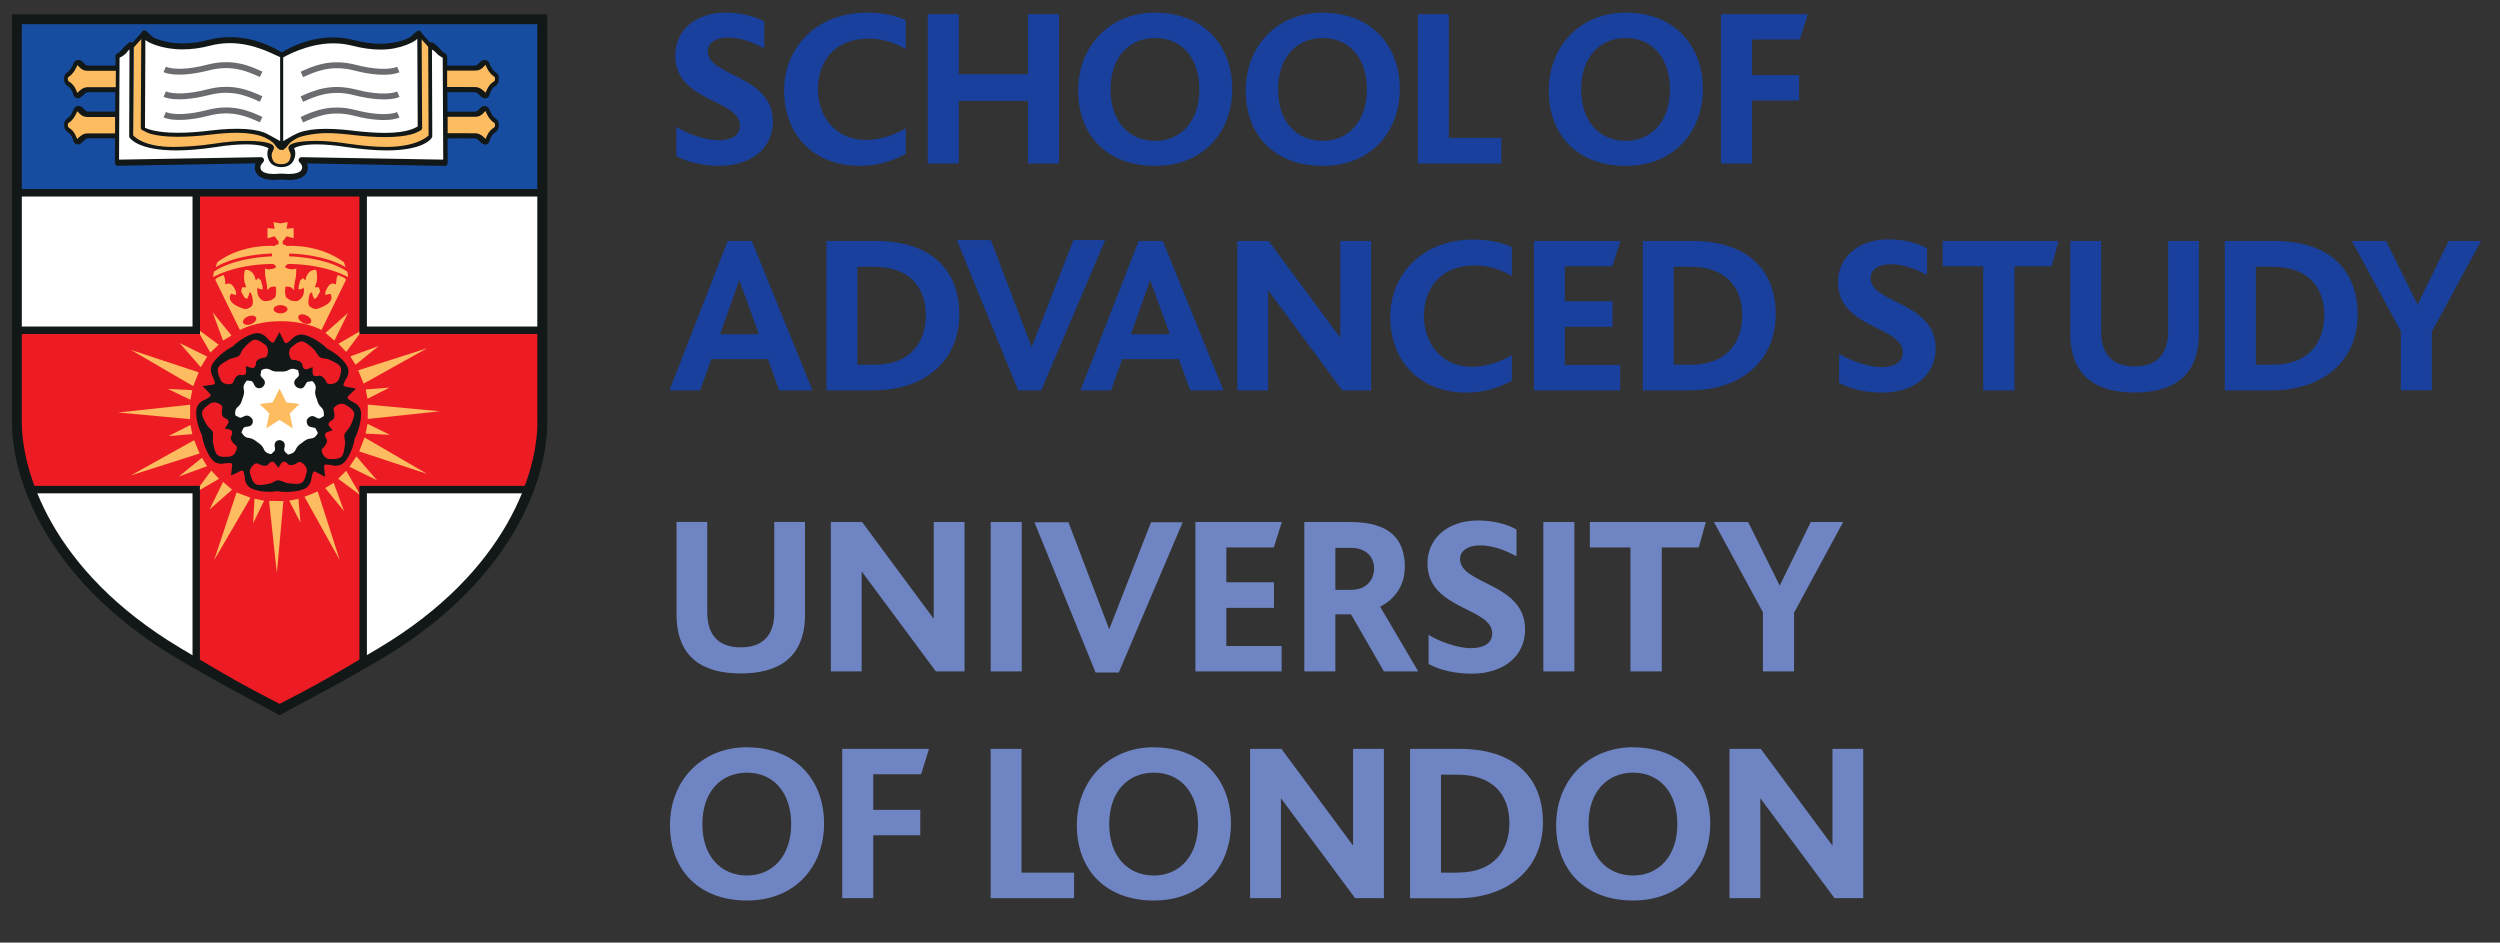 <?xml version="1.0" encoding="UTF-8"?><svg id="school-of-advanced-study-logo" xmlns="http://www.w3.org/2000/svg" viewBox="0 0 244 92"><rect x="0" y="0" width="244" height="92" fill="#333333" stroke="none"/><defs><style>.cls-1{fill:#6a6c6f;}.cls-1,.cls-2,.cls-3,.cls-4,.cls-5,.cls-6{stroke-width:0px;}.cls-2{fill:#ed1c24;}.cls-3{fill:#fdbc5f;}.cls-4{fill:#fff;}.cls-5{fill:#121718;}.cls-6{fill:#174da1;}</style></defs><rect class="cls-6" x="1.66" y="1.88" width="51.28" height="16.94"/><polygon class="cls-4" points="52.94 18.81 1.66 18.81 1.66 41.39 1.66 43.39 2.07 45.01 2.77 47.51 3.79 49.82 5 51.9 6.47 54.17 7.82 55.88 9.34 57.59 10.73 58.98 13.05 60.74 15.22 62.27 18 64.16 27.3 69.26 36.7 64.07 38.45 62.91 40.02 61.85 41.6 60.74 42.57 60.09 43.86 58.98 44.93 57.83 45.91 56.76 46.92 55.6 47.94 54.26 48.87 52.96 49.97 51.21 50.53 50.14 51.18 48.8 51.73 47.46 52.43 45.06 52.84 42 52.94 18.81"/><polygon class="cls-2" points="19.15 18.81 35.45 18.81 35.45 32.23 52.84 32.23 52.84 42.96 52.43 45.33 52.06 46.58 51.46 47.79 35.45 47.79 35.45 64.72 27.11 69.26 19.15 64.91 19.15 47.79 2.95 47.79 2.12 45.47 1.66 43.85 1.66 41.21 1.66 32.23 19.15 32.23 19.15 18.81"/><rect class="cls-5" x="1.66" y="18.45" width="51.18" height=".73"/><g><path class="cls-5" d="M22.56,46.4l.96-.45s.21-.06.24.06c.03.11.12.38.14.7.02.33.22.75.58.93.91.49,2.4.35,2.61.29.22.08,1.73.2,2.66-.24.37-.17.59-.58.63-.9.04-.33.14-.59.18-.7.04-.11.24-.05.24-.05l.93.5-.1-.99s0-.21.13-.21c.12,0,.4,0,.72.09.32.07.77.01,1.07-.26.74-.71,1.07-2.17,1.07-2.4.14-.18.73-1.58.6-2.6-.05-.4-.36-.74-.66-.87-.3-.14-.52-.32-.61-.39-.09-.07.03-.25.03-.25l.76-.73-1.05-.2s-.2-.08-.17-.19c.04-.11.12-.38.31-.65.18-.27.26-.73.08-1.09-.45-.92-1.76-1.69-1.98-1.76-.13-.19-1.3-1.18-2.33-1.37-.4-.07-.83.12-1.05.36-.23.25-.47.4-.57.46-.1.06-.23-.11-.23-.11l-.47-.96-.51.92s-.14.16-.23.09c-.09-.07-.32-.23-.53-.49-.21-.25-.62-.47-1.02-.42-1.01.14-2.14,1.13-2.28,1.31-.22.07-1.52.85-2.01,1.75-.19.36-.14.81.02,1.1.16.29.23.56.26.68.03.11-.17.18-.17.18l-1.03.14.72.77s.11.18.01.25c-.09.07-.32.24-.62.36-.3.12-.64.44-.71.84-.18,1.01.41,2.38.54,2.58-.01.23.34,1.7,1.04,2.45.28.3.73.38,1.06.31.32-.06.61-.04.71-.04.12,0,.13.22.13.22l-.11.97Z"/><path class="cls-4" d="M27.28,42.96s-.36-.01-.45.31c-.1.33.14.63-.09.79-.24.17-.15.32-.48.22-.33-.1-.45-.26-.54-.51-.11-.25-.32-.43-.61-.62-.27-.22-.51-.36-.77-.4-.27-.02-.45-.09-.65-.37-.19-.29-.14-.08,0-.47.13-.38.5-.18.78-.37.29-.2.19-.58.19-.58,0,0-.23-.41-.57-.4-.34.01-.54.33-.78.16-.23-.17-.35-.04-.36-.39-.01-.34.11-.5.32-.67.2-.17.31-.43.4-.77.13-.32.19-.59.13-.85-.06-.27-.05-.45.16-.72.21-.27.03-.16.44-.15.4.01.32.43.6.63.27.21.6,0,.6,0,0,0,.35-.27.23-.6-.11-.32-.48-.41-.39-.7.1-.27-.06-.34.25-.46.33-.11.51-.05.75.08.23.14.51.16.86.14.34.02.63,0,.85-.14.23-.13.42-.18.74-.06.32.12.16-.02.27.37s-.3.44-.42.76c-.11.33.19.58.19.58,0,0,.38.27.65.07.28-.21.25-.59.54-.59.29,0,.31-.17.52.11.21.27.2.46.14.73-.06.26,0,.53.14.85.08.34.19.59.39.77.2.18.3.34.3.68-.01.34.07.14-.27.38-.33.23-.51-.15-.85-.16-.34,0-.54.36-.54.36,0,0-.09.43.19.62.28.2.64.05.72.33.09.28.26.24.06.52-.19.28-.38.34-.65.37-.27.02-.51.17-.77.39-.29.19-.5.37-.61.62-.1.25-.23.39-.56.49-.33.09-.12.11-.44-.14-.32-.25-.02-.54-.11-.86-.1-.33-.49-.36-.49-.36"/><path class="cls-3" d="M27.38,21.8l-.69-.12.12.65-.7-.07v.99l.7-.19.23.33.14.13v.33s-.3.02-.37.16c-.07.14,0,0,0,0,0,0-3.11-.28-5.6,1.58l-.16.49s1.64-1.18,5.49-1.34l.02.28s-3.56.05-5.69,1.5l-.07.53s1.99-1.23,5.72-1.29l.18.02.19.14.06.18-.32.14-.44.06-.33-.09.02.65.12.69.07.37v.39l.33-.28.36-.07.17.05s0,.16.02.39c.03.23-.09.62-.09.62l-.39.28s-.56.16-.79.05c-.24-.11-.57-.44-.57-.97s.13-.21.13-.21l.23.07h.17l-.02-.33-.15-.53-.27-.24-.24.24s-.11-1.09-1.04-1.04c0,0-.3.93.14,1.69l-.42.02-.11.39.32.58.26.17.18-.4.03-.23s.09-.05.18.07c.09.11.35,1.07.02,1.3-.33.23-.53.3-.81.18-.27-.11-1.45-.46-1.26-1.23l.09-.21.3.07.19.07.02-.25s-.32-1.23-1.04-.79l-.07-.63-.12-.3-.62.27-.19.19,2.41,4.91s1.46-.86,3.98-.86,3.98.86,3.98.86l2.4-4.91-.18-.19-.63-.27-.11.3-.07.63c-.72-.44-1.04.79-1.04.79l.02.25.18-.07.3-.07.09.21c.18.76-1,1.11-1.27,1.23-.28.11-.49.05-.81-.18-.32-.23-.07-1.18.02-1.3.1-.12.19-.07.19-.07l.03.23.18.4.25-.17.32-.58-.12-.39-.42-.02c.44-.76.14-1.69.14-1.69-.92-.05-1.04,1.04-1.04,1.04l-.23-.24-.28.24-.14.53-.02.33h.16l.23-.07s.14-.32.14.21-.34.86-.58.97c-.23.12-.78-.05-.78-.05l-.39-.28s-.12-.39-.1-.62c.03-.23.03-.39.03-.39l.16-.05.37.07.33.28v-.39l.07-.37.12-.69.02-.65-.33.09-.44-.06-.33-.14.07-.18.19-.14.18-.02c3.73.07,5.72,1.29,5.72,1.29l-.07-.53c-2.13-1.46-5.69-1.5-5.69-1.5l.02-.28c3.84.16,5.49,1.34,5.49,1.34l-.16-.49c-2.5-1.85-5.6-1.58-5.6-1.58,0,0,.07.14,0,0-.07-.13-.37-.16-.37-.16v-.33l.14-.13.23-.33.69.19v-.99l-.69.07.12-.65-.7.12Z"/></g><polygon class="cls-3" points="34.78 44.54 36.8 46.88 34.11 45.56 34.78 44.54"/><polygon class="cls-3" points="34.96 36.14 41.68 33.99 35.49 37.44 34.96 36.14"/><polygon class="cls-3" points="35.9 39.49 42.92 40.14 35.89 40.89 35.9 39.49"/><polygon class="cls-3" points="35.58 42.7 41.68 46.25 35.06 44.06 35.58 42.7"/><polygon class="cls-3" points="35.69 38.01 38 37.83 35.87 38.92 35.69 38.01"/><polygon class="cls-3" points="35.87 41.37 38.06 42.44 35.68 42.32 35.87 41.37"/><polygon class="cls-3" points="19.48 44.26 12.77 46.4 18.95 42.96 19.48 44.26"/><polygon class="cls-3" points="18.55 40.91 11.52 40.26 18.56 39.5 18.55 40.91"/><polygon class="cls-3" points="18.86 37.69 12.77 34.15 19.39 36.34 18.86 37.69"/><polygon class="cls-3" points="18.77 42.37 16.45 42.56 18.58 41.48 18.77 42.37"/><polygon class="cls-3" points="18.58 39.02 16.39 37.96 18.77 38.08 18.58 39.02"/><polygon class="cls-3" points="31.01 47.96 33.16 54.67 29.72 48.49 31.01 47.96"/><polygon class="cls-3" points="27.66 48.9 27.02 55.92 26.26 48.89 27.66 48.9"/><polygon class="cls-3" points="24.45 48.58 20.9 54.67 23.09 48.06 24.45 48.58"/><polygon class="cls-3" points="29.13 48.68 29.32 50.99 28.23 48.87 29.13 48.68"/><polygon class="cls-3" points="25.78 48.87 24.71 51.06 24.84 48.67 25.78 48.87"/><polygon class="cls-3" points="21.38 46.73 19 48.11 20.62 45.93 21.38 46.73"/><polygon class="cls-3" points="20.21 45.5 17.45 46.51 19.71 44.68 20.21 45.5"/><polygon class="cls-3" points="22.65 47.79 20.45 49.73 21.77 47.04 22.65 47.79"/><polygon class="cls-3" points="33.79 45.95 35.18 48.34 33 46.72 33.79 45.95"/><polygon class="cls-3" points="32.57 47.12 33.58 49.89 31.74 47.63 32.57 47.12"/><polygon class="cls-3" points="33.03 33.55 35.41 32.17 33.79 34.35 33.03 33.55"/><polygon class="cls-3" points="34.19 34.78 36.96 33.77 34.7 35.6 34.19 34.78"/><polygon class="cls-3" points="31.76 32.49 33.96 30.55 32.64 33.24 31.76 32.49"/><polygon class="cls-3" points="20.53 34.41 19.16 32.03 21.34 33.64 20.53 34.41"/><polygon class="cls-3" points="21.77 33.24 20.75 30.48 22.59 32.74 21.77 33.24"/><polygon class="cls-3" points="19.6 35.84 17.53 33.48 20.22 34.8 19.6 35.84"/><polygon class="cls-3" points="27.28 37.93 26.61 39.27 25.34 39.43 26.29 40.35 25.99 41.81 27.28 40.98 28.58 41.81 28.28 40.35 29.23 39.43 27.95 39.27 27.28 37.93"/><path class="cls-5" d="M19.52,32.6H1.66v-.73h17.13v-13.05h.73v13.78ZM52.84,32.6h-17.76v-13.78h.73v13.05h17.03v.73ZM35.81,64.72h-.73v-17.3h16.38v.73h-15.65v16.57ZM19.52,64.91h-.73v-16.76H3.14v-.73h16.37v17.49Z"/><path class="cls-3" d="M14.01,3.26l-.95.98-.07,9.03s.76.91,3.35,1.12c2.59.2,7.2-.61,7.2-.61l2.3.2.64.27-.07.58.08.74.42.54,1.17-.03.41-.51-.02-.84-.03-.41.98-.37.78-.1,2.37.03,2.26.44,2.91.14s1.79-.08,2.57-.3c.78-.22,1.32-.54,1.32-.54l.3-.37-.03-8.76-1.01-1.22-.1,2.1.14,6.46-.03.81-1.08.44-4.67.03-3.48-.24-1.86.2-1.35.54-1.02.71-1.76-1.25-2.64-.33-5.44.47-2.23-.07-1.42-.57.07-9.3Z"/><path class="cls-5" d="M27.4,14.63c-.06,0-.12-.02-.17-.06-.5-.38-.23-.57-1.35-1.13-.72-.36-1.89-.48-2.76-.48-.74,0-1.58.06-2.5.17-1.22.15-2.32.22-3.27.22-2.42,0-3.15-.48-3.23-.54l-.22-.1c-.1-.05-.16-.15-.16-.26l.05-9.2c0-.11.07-.21.17-.26.1-.05.22-.03.3.04.34.28.54.47.59.54.13.1,1.2.67,2.97.67.82,0,1.69-.12,2.58-.36.66-.17,1.35-.26,2.04-.26,2.9,0,5.04,1.49,5.13,1.55.08.05.12.14.12.23v8.92c0,.11-.06.21-.16.26-.04.02-.09.03-.13.03"/><path class="cls-5" d="M27.55,14.63s-.09-.01-.13-.03c-.1-.05-.16-.15-.16-.26V5.43c0-.09.05-.18.12-.23.09-.06,2.23-1.55,5.12-1.55.7,0,1.38.09,2.04.26.9.24,1.77.36,2.58.36,1.77,0,2.83-.57,3-.71.02-.04.22-.22.55-.5.09-.07.21-.09.31-.04.1.05.17.15.17.26l.05,9.2c0,.11-.06.21-.16.26l-.26.13s-.76.51-3.19.51c-.95,0-2.05-.07-3.27-.22-.92-.11-1.76-.17-2.5-.17-.88,0-2.35.23-2.86.51-1,.56-.72.69-1.26,1.09-.05.04-.11.06-.17.06"/><path class="cls-5" d="M7.6,14.1h0c-.25,0-.41-.2-.45-.41-.04-.14-.2-.58-.47-.74-.38-.22-.44-.6-.41-.84,0-.04,0-.08,0-.11.02-.18.16-.36.41-.54.25-.18.45-.64.5-.78.1-.28.51-.5.86-.19.08.07.14.13.19.19.15.16.2.21.4.21h.93s1.95,0,1.95,0h0c.08,0,.15.03.2.09.05.05.08.13.08.2l-.02,2.04c0,.16-.11.31-.29.28,0,0-2.56-.02-2.87,0-.18,0-.27.09-.53.33l-.07.07c-.14.13-.27.19-.41.19"/><path class="cls-5" d="M7.6,9.6h0c-.25,0-.41-.2-.46-.41-.04-.15-.2-.58-.47-.74-.38-.21-.44-.61-.41-.83,0-.04,0-.08,0-.11.02-.18.16-.36.41-.54.25-.18.45-.64.5-.78.1-.28.51-.5.86-.19.08.07.14.13.19.19.15.16.2.21.4.21h.94s1.95,0,1.95,0h0c.07,0,.15.03.2.08.05.05.08.13.08.2l-.02,2.04c0,.16-.13.28-.29.28h0s-2.57-.01-2.88,0c-.18,0-.27.09-.54.35l-.06.05c-.14.13-.27.19-.41.19"/><path class="cls-5" d="M47.35,14.1c-.14,0-.27-.06-.41-.19l-.07-.07c-.26-.25-.35-.32-.53-.33-.32-.02-2.87,0-2.87,0h0c-.16,0-.29-.13-.29-.28l-.02-2.04c0-.08.03-.15.08-.2.05-.05.13-.09.2-.09h1.95s.93,0,.93,0c.2,0,.25-.05.4-.21.06-.06.12-.12.19-.19.35-.31.76-.09.86.19.05.16.25.6.5.79.25.18.39.36.41.54,0,.03,0,.07,0,.11.03.23-.03.62-.41.84-.27.15-.44.6-.47.75-.04.19-.2.4-.45.4"/><path class="cls-5" d="M47.34,9.6c-.14,0-.27-.06-.41-.19l-.06-.06c-.27-.26-.36-.34-.54-.35-.3-.01-2.87,0-2.87,0h0c-.16,0-.29-.13-.29-.28l-.02-2.04c0-.08.03-.15.08-.2.05-.05.13-.08.2-.08h1.95s.94,0,.94,0c.2,0,.25-.05.4-.21.05-.06.12-.12.19-.19.36-.31.76-.09.86.18.05.16.25.61.5.79.26.18.39.36.41.54,0,.03,0,.07,0,.11.03.23-.03.62-.41.83-.27.15-.43.59-.47.75-.04.19-.2.4-.45.4"/><path class="cls-5" d="M28.19,17.56c-.33,0-.57-.03-.57-.03h-.32s-.23.03-.54.03c-1.57,0-1.86-.72-1.89-1.14-.01-.18.02-.34.07-.48l-13.43.24c-.09.02-.15-.03-.21-.08-.06-.05-.09-.13-.09-.21l.06-10.43c.01-.12.09-.22.2-.25,0,0,.16-.07.44-.4.41-.48.73-.68.75-.69.09-.03.19-.01.26.05.08.06.12.15.11.24v.26s-.04,8.54-.04,8.54c.19.19,1.06,1.13,3.9,1.13,1.07,0,2.6-.1,3.97-.31,1.19-.19,2.25-.28,3.13-.28,2.2,0,2.6.35,2.69.48.06.09.08.21.03.32l-.1.24c-.04.07-.21.35.02.84.13.29.43.37.66.39.01,0,.03,0,.04,0h.24c.26-.02.54-.11.68-.38.23-.49.06-.76.05-.77l-.13-.3c-.04-.1-.03-.23.04-.32.09-.14.47-.5,2.67-.5.88,0,1.94.1,3.13.28,1.37.2,2.61.31,3.68.31,2.83,0,3.94-.92,4.14-1.12l-.04-8.8c0-.09.04-.18.11-.24.08-.06.17-.07.26-.05.03,0,.42.21.83.69.28.33.45.4.45.4.1.04.18.14.19.25l.02.25.04,10.18c0,.08-.03.15-.08.21-.06.05-.14.1-.21.08l-13.43-.24c.05.14.09.3.07.48-.03.43-.32,1.14-1.89,1.14"/><path class="cls-4" d="M26.15,13.12c.1.03.3.16,1.19.65V5.58c-.71-.3-2.57-1.37-4.9-1.37-.65,0-1.28.08-1.9.24-.94.25-1.86.37-2.73.37-2.07,0-3.47-.73-3.6-.91,0,0,0-.01-.02-.02l-.04,8.57.1.05s.87.45,3.09.45c.93,0,2-.07,3.2-.22,2.65-.32,4.61-.19,5.61.37"/><path class="cls-3" d="M6.62,12.07s0,.07,0,.11c0,.03-.03.21.13.31.46.26.69.82.78,1.08l.02-.02c.31-.29.55-.52.99-.53.26-.01,1.94,0,2.69,0v-.74s0-.86,0-.86h-1.64s-1.03,0-1.03,0c-.48,0-.7-.23-.89-.43-.04-.04-.08-.09-.13-.13-.09.23-.34.78-.75,1.07-.1.07-.16.13-.18.15"/><path class="cls-3" d="M6.62,7.57s0,.07,0,.11c0,.03-.03.21.14.3.46.26.7.82.78,1.09h0c.31-.3.56-.54,1-.56.28,0,2.01,0,2.76,0v-.74s.01-.86.01-.86h-1.71s-1.03,0-1.03,0c-.49,0-.7-.23-.89-.43-.04-.04-.08-.09-.13-.13-.09.23-.34.78-.74,1.07-.1.07-.16.13-.18.16"/><path class="cls-1" d="M25.37,7.52c-1.22-.55-2.73-1.24-5.03-.64-1.43.37-3.33.61-4.38.16l.23-.53c.75.33,2.33.25,4.01-.19,2.49-.66,4.18.11,5.41.67l-.24.52Z"/><path class="cls-1" d="M25.37,9.93c-1.22-.55-2.73-1.24-5.03-.64-1.43.37-3.33.61-4.38.16l.23-.53c.75.32,2.33.25,4.01-.19,2.49-.66,4.18.11,5.41.67l-.24.52Z"/><path class="cls-1" d="M25.37,11.94c-1.22-.55-2.73-1.24-5.03-.64-1.43.38-3.33.61-4.38.16l.23-.53c.75.33,2.33.25,4.01-.19,2.49-.66,4.18.11,5.41.67l-.24.52Z"/><path class="cls-4" d="M27.64,5.58v8.19c.86-.5,1.06-.62,1.16-.65,1.05-.57,2.98-.69,5.61-.37,1.19.15,2.27.22,3.2.22,2.22,0,3.02-.56,3.03-.56l.13-.07-.04-8.57s-.02.02-.02.03c-.12.18-1.5,1.04-3.56,1.04-.87,0-1.79-.13-2.73-.37-.61-.16-1.25-.24-1.9-.24-2.58,0-4.87,1.37-4.87,1.37"/><path class="cls-3" d="M45.41,13c.48,0,.88,0,.99.01.43.02.67.24.98.53l.02.02c.09-.27.32-.82.78-1.08.18-.1.13-.3.13-.31,0-.04,0-.07,0-.11-.03-.03-.08-.08-.18-.15-.41-.3-.66-.85-.75-1.08-.05.06-.09.1-.13.14-.19.2-.41.43-.89.43h-1.03s-1.64,0-1.64,0v1.6c.45,0,1.06,0,1.71,0"/><path class="cls-3" d="M45.41,8.5c.48,0,.87,0,.99,0,.44.02.69.26,1,.55h0c.09-.27.32-.82.78-1.08.16-.09.14-.27.13-.31,0-.03,0-.07,0-.1-.03-.03-.08-.08-.18-.16-.41-.29-.66-.85-.74-1.08-.05.05-.09.1-.13.14-.19.2-.41.43-.9.43h-1.03s-1.69,0-1.69,0v1.6c.45,0,1.11,0,1.76,0"/><path class="cls-4" d="M27.65,16.95s.26.03.53.03c.47,0,1.27-.08,1.31-.61.02-.29-.23-.51-.24-.51-.1-.08-.13-.21-.09-.33.04-.11.15-.19.27-.19,0,0,0,0,0,0l13.83.24-.05-9.94c-.12-.08-.43-.22-.64-.48-.12-.14-.28-.24-.41-.33l.03,8.45c0,.05-.01.1-.04.15-.07.13-.82,1.25-4.43,1.25-1.1,0-2.37-.11-3.77-.31-1.17-.18-2.19-.28-3.05-.28-1.38,0-1.98.24-2.21.38h0c.1.13.25.6-.03,1.18-.2.42-.63.66-1.18.66-.6,0-1.03-.24-1.23-.66-.25-.54-.15-.97-.03-1.18-.22-.13-.82-.38-2.21-.38-.85,0-1.88.09-3.05.28-1.4.21-2.67.31-3.77.31-3.61,0-4.46-1.12-4.54-1.25-.03-.04-.04-.1-.04-.15l.03-8.45c-.13.08-.19.19-.3.33-.22.25-.55.4-.67.48v.1s-.05,9.84-.05,9.84l13.86-.24s0,0,0,0c.12,0,.23.08.27.19.04.12,0,.25-.09.33,0,0-.26.22-.24.51.04.53.84.61,1.31.61.28,0,.49-.03.49-.03h.4Z"/><path class="cls-1" d="M29.58,7.52l-.24-.52c1.23-.56,2.92-1.32,5.41-.67,1.68.44,3.25.51,4.01.19l.23.53c-1.05.45-2.95.22-4.38-.16-2.3-.6-3.81.09-5.03.64"/><path class="cls-1" d="M29.58,9.93l-.24-.52c1.23-.56,2.92-1.32,5.41-.67,1.68.44,3.25.51,4.01.19l.23.53c-1.05.45-2.95.21-4.38-.16-2.3-.6-3.81.09-5.03.64"/><path class="cls-1" d="M29.58,11.94l-.24-.52c1.23-.56,2.92-1.33,5.41-.67,1.68.44,3.25.51,4.01.19l.23.53c-1.05.45-2.95.22-4.38-.16-2.3-.6-3.81.09-5.03.64"/><rect class="cls-5" x="12.62" y="3.68" width="1.66" height=".41" transform="translate(1.55 11.25) rotate(-47.86)"/><rect class="cls-5" x="41.25" y="3.05" width=".41" height="1.66" transform="translate(8.09 28.79) rotate(-42.1)"/><g><path class="cls-2" d="M23.99,35.73s.58.23.74.18c.17-.05.24-.3.24-.3l.02-.28s.12-.18.23-.25c.12-.07.33-.14.46-.16.14-.02.19,0,.31-.09.11-.1.37-.83-.14-1.21-.51-.37-.9-.6-1.27-.37-.37.24-.77.72-.86.81-.09.09-.3.67-.42.67-.02.12-.77.25-.89.32-.11.07-.67.34-.98.65-.31.31-.17.74.08,1.33.24.58,1.02.5,1.14.41.12-.09.1-.14.16-.27.05-.13.17-.32.26-.42.09-.1.3-.17.3-.17l.28.04s.26,0,.34-.15c.08-.15,0-.73,0-.73"/><path class="cls-2" d="M30.51,35.83s-.04.62.05.76c.1.14.36.13.36.13l.28-.06s.21.05.31.14c.1.09.24.26.3.39.06.13.06.18.19.26.12.08.92.09,1.11-.51.2-.59.3-1.04-.04-1.32-.34-.29-.93-.51-1.05-.57-.12-.05-.74-.08-.78-.19-.11.02-.48-.65-.58-.74-.1-.09-.55-.53-.94-.73-.39-.2-.77.07-1.25.48-.48.41-.16,1.12-.04,1.2.13.08.17.06.32.07.14,0,.36.06.48.12.13.06.26.23.26.23l.05.28s.09.24.26.28c.17.03.71-.22.71-.22"/><path class="cls-2" d="M21.91,41.84s.4-.49.41-.66c0-.17-.22-.31-.22-.31l-.26-.11s-.14-.17-.17-.3c-.03-.14-.03-.36,0-.49.02-.14.06-.18,0-.32-.05-.14-.68-.61-1.19-.24-.51.37-.85.67-.75,1.09.11.43.45.95.51,1.06.06.11.55.5.51.6.1.06,0,.82.02.94.03.13.12.75.32,1.13.2.38.65.39,1.28.34.63-.06.79-.83.74-.96-.05-.14-.1-.14-.21-.23-.11-.09-.25-.26-.31-.38-.06-.12-.07-.34-.07-.34l.12-.25s.07-.25-.04-.38c-.12-.13-.69-.22-.69-.22"/><path class="cls-2" d="M27.16,45.65s-.34-.52-.49-.58c-.16-.06-.36.11-.36.11l-.19.21s-.2.08-.34.07c-.13,0-.34-.07-.47-.14-.12-.06-.15-.1-.3-.1-.15.01-.79.46-.59,1.06.18.6.37,1.02.81,1.05.44.03,1.04-.13,1.17-.15.13-.02.64-.37.73-.29.09-.08.78.25.91.26.12.01.75.12,1.18.05.43-.07.57-.5.71-1.11.14-.61-.54-1.01-.68-1-.15,0-.17.05-.29.12-.12.07-.32.16-.45.18-.13.03-.34-.04-.34-.04l-.2-.2s-.22-.14-.37-.07c-.16.07-.43.58-.43.58"/><path class="cls-2" d="M32.48,42s-.61.15-.71.29c-.11.14,0,.38,0,.38l.14.24s.01.22-.04.35c-.05.12-.19.3-.28.4-.1.1-.16.11-.19.26-.04.14.19.89.82.89s1.08-.04,1.25-.45c.16-.4.19-1.03.22-1.16.01-.13-.15-.72-.06-.79-.04-.11.48-.65.53-.77.05-.12.34-.68.41-1.1.06-.43-.3-.71-.84-1.03-.54-.32-1.12.2-1.16.34-.04.14,0,.18.04.31.03.14.05.36.03.49-.02.13-.14.31-.14.31l-.25.13s-.2.18-.19.34c.02.16.43.59.43.59"/><path class="cls-2" d="M23.73,31.51c-.08-.21.13-.49.48-.63.35-.14.7-.08.79.12.08.21-.13.49-.47.63-.36.14-.71.09-.79-.12"/><path class="cls-2" d="M26.7,30.18c0-.22.31-.4.68-.4s.68.18.68.4-.31.4-.68.4-.68-.18-.68-.4"/><path class="cls-2" d="M29.13,30.85c.1-.2.46-.23.79-.06.34.16.54.46.44.66-.1.2-.45.23-.79.06-.34-.17-.53-.47-.44-.67"/></g><path class="cls-5" d="M1.17,1.39v39.82c0,6,3.81,15.91,16.6,23.34,4.68,2.72,5.51,3.06,9.52,5.26,4.01-2.2,4.84-2.54,9.52-5.26,12.8-7.43,16.6-17.34,16.6-23.34V1.39H1.17ZM52.45,41.21c0,4.65-2.75,14.44-15.46,22.03-5.25,3.13-6.03,3.56-9.7,5.46-3.67-1.9-4.45-2.33-9.7-5.46-12.7-7.59-15.46-17.38-15.46-22.03V2.36h50.31v38.85Z"/><g><polygon fill="#6F84C2" points="91.13 60.39 84.14 50.95 81.09 50.95 81.09 65.53 84.1 65.53 84.1 55.77 91.34 65.53 94.14 65.53 94.14 50.95 91.13 50.95 91.13 60.39"/><polygon fill="#6F84C2" points="132.06 82.53 125.07 73.09 122.01 73.09 122.01 87.66 125.02 87.66 125.02 77.91 132.26 87.66 135.07 87.66 135.07 73.09 132.06 73.09 132.06 82.53"/><rect fill="#6F84C2" x="96.69" y="50.95" width="3.03" height="14.58"/><polygon fill="#6F84C2" points="109.19 65.64 115.43 50.97 112.34 50.97 108.26 61.42 104.28 50.97 100.96 50.97 106.93 65.64 109.19 65.64"/><rect fill="#6F84C2" x="150.63" y="50.95" width="3.03" height="14.58"/><polygon fill="#6F84C2" points="159.13 65.53 162.19 65.53 162.19 53.43 165.8 53.43 166.49 50.95 155.17 50.95 155.17 53.43 159.13 53.43 159.13 65.53"/><path fill="#6F84C2" d="M72.91,72.93c-4.41,0-7.52,3.23-7.52,7.61s2.84,7.35,7.52,7.35,7.52-3.29,7.52-7.52-2.79-7.43-7.52-7.43ZM72.91,85.45c-2.52,0-4.36-1.84-4.36-5.02s1.84-5.02,4.36-5.02,4.31,1.88,4.31,5.02-1.84,5.02-4.31,5.02Z"/><path fill="#6F84C2" d="M159.4,72.93c-4.41,0-7.52,3.23-7.52,7.61s2.84,7.35,7.52,7.35,7.52-3.29,7.52-7.52-2.79-7.43-7.52-7.43ZM159.4,85.45c-2.52,0-4.36-1.84-4.36-5.02s1.84-5.02,4.36-5.02,4.31,1.88,4.31,5.02-1.84,5.02-4.31,5.02Z"/><path fill="#6F84C2" d="M112.62,72.93c-4.41,0-7.52,3.23-7.52,7.61s2.84,7.35,7.52,7.35,7.52-3.29,7.52-7.52-2.79-7.43-7.52-7.43ZM112.62,85.45c-2.52,0-4.36-1.84-4.36-5.02s1.84-5.02,4.36-5.02,4.31,1.88,4.31,5.02-1.84,5.02-4.31,5.02Z"/><polygon fill="#6F84C2" points="99.7 73.09 96.69 73.09 96.69 87.66 104.83 87.66 104.83 85.17 99.7 85.17 99.7 73.09"/><polygon fill="#6F84C2" points="178.85 73.09 178.85 82.53 171.85 73.09 168.8 73.09 168.8 87.66 171.81 87.66 171.81 77.91 179.05 87.66 181.85 87.66 181.85 73.09 178.85 73.09"/><path fill="#6F84C2" d="M142.46,73.09h-4.84v14.58h4.58c5.04,0,8.39-2.92,8.39-7.41s-2.93-7.17-8.12-7.17ZM142.3,85.17h-1.66v-9.56h1.62c3.34,0,5.06,1.86,5.06,4.73,0,2.54-1.42,4.82-5.02,4.82Z"/><path fill="#6F84C2" d="M134.7,59.21c1.58-.81,2.41-2.2,2.41-3.88,0-2.69-1.44-4.38-5.31-4.38h-4.5v14.58h3.03v-5.57h1.53l3.21,5.57h3.35l-3.72-6.32ZM131.87,57.57h-1.54v-4.1h1.54c1.41,0,2.24.86,2.24,1.99,0,1.21-.82,2.11-2.24,2.11Z"/><polygon fill="#6F84C2" points="172.06 65.53 175.1 65.53 175.1 59.8 179.89 50.95 176.73 50.95 173.7 57.16 170.62 50.95 167.28 50.95 172.06 59.75 172.06 65.53"/><path fill="#6F84C2" d="M145.64,61.81c0,1.11-1.03,1.45-2.1,1.45-1.28,0-3.1-.66-4.11-1.3v2.84c1.04.58,2.48.95,4.25.95,2.99,0,5.17-1.66,5.17-4.31,0-4.58-6.35-4.36-6.35-6.88,0-.84.84-1.33,1.93-1.33,1.2,0,2.34.4,3.58,1.06v-2.61c-.84-.48-2.19-.88-3.73-.88-3.21,0-4.96,1.95-4.96,4.16,0,1.13.38,1.95.93,2.59,1.77,2.01,5.39,2.34,5.39,4.27Z"/><path fill="#6F84C2" d="M72.29,65.73c3.61,0,6.28-1.48,6.28-5.76v-9.03h-3v8.82c0,2.47-1.34,3.42-3.27,3.42s-3.27-.95-3.27-3.42v-8.82h-3v9.03c0,4.28,2.66,5.76,6.27,5.76Z"/><polygon fill="#6F84C2" points="125.09 63.05 119.69 63.05 119.69 59.33 124.34 59.33 124.34 56.83 119.69 56.83 119.69 53.43 124.32 53.43 125.11 50.95 116.67 50.95 116.67 65.53 125.09 65.53 125.09 63.05"/><polygon fill="#6F84C2" points="82.2 87.66 85.23 87.66 85.23 81.52 89.82 81.52 89.82 79.04 85.23 79.04 85.23 75.57 89.9 75.57 90.67 73.09 82.2 73.09 82.2 87.66"/></g><g><polygon fill="#19409C" points="93.58 9.85 100.33 9.85 100.33 15.96 103.36 15.96 103.36 1.38 100.33 1.38 100.33 7.24 93.58 7.24 93.58 1.38 90.55 1.38 90.55 15.96 93.58 15.96 93.58 9.85"/><path fill="#19409C" d="M135.69,30.95c0,4.11,2.7,7.37,7.45,7.37,1.47,0,2.91-.34,4.42-1.17v-2.48c-1.26.72-2.62,1.13-3.91,1.13-2.88,0-4.67-2.19-4.67-4.98,0-2.52,1.5-4.91,4.93-4.91,1.15,0,2.37.27,3.65,1.02v-2.8c-.95-.47-2.3-.75-3.76-.75-4.98,0-8.12,3.41-8.12,7.59Z"/><path fill="#19409C" d="M83.99,16.18c1.47,0,2.91-.34,4.42-1.17v-2.48c-1.26.72-2.62,1.13-3.91,1.13-2.88,0-4.67-2.19-4.67-4.98,0-2.52,1.5-4.91,4.93-4.91,1.15,0,2.37.27,3.65,1.02V1.98c-.95-.47-2.3-.75-3.76-.75-4.98,0-8.12,3.41-8.12,7.59s2.7,7.37,7.45,7.37Z"/><polygon fill="#19409C" points="130.81 32.96 123.82 23.52 120.76 23.52 120.76 38.1 123.77 38.1 123.77 28.34 131.01 38.1 133.82 38.1 133.82 23.52 130.81 23.52 130.81 32.96"/><polygon fill="#19409C" points="104.77 23.43 100.69 33.88 96.71 23.43 93.39 23.43 99.37 38.1 101.62 38.1 107.87 23.43 104.77 23.43"/><polygon fill="#19409C" points="146.53 13.46 141.4 13.46 141.4 1.38 138.39 1.38 138.39 15.96 146.53 15.96 146.53 13.46"/><path fill="#19409C" d="M165.18,23.52h-4.84v14.58h4.58c5.04,0,8.39-2.92,8.39-7.41s-2.93-7.17-8.12-7.17ZM165.02,35.6h-1.66v-9.56h1.62c3.34,0,5.06,1.86,5.06,4.74,0,2.54-1.42,4.82-5.02,4.82Z"/><path fill="#19409C" d="M85.5,23.52h-4.84v14.58h4.58c5.04,0,8.39-2.92,8.39-7.41s-2.93-7.17-8.12-7.17ZM85.34,35.6h-1.66v-9.56h1.62c3.34,0,5.06,1.86,5.06,4.74,0,2.54-1.42,4.82-5.02,4.82Z"/><path fill="#19409C" d="M221.98,23.52h-4.84v14.58h4.58c5.04,0,8.39-2.92,8.39-7.41s-2.93-7.17-8.12-7.17ZM221.83,35.6h-1.66v-9.56h1.62c3.34,0,5.06,1.86,5.06,4.73,0,2.54-1.42,4.82-5.02,4.82Z"/><polygon fill="#19409C" points="189.6 25.99 193.56 25.99 193.56 38.1 196.61 38.1 196.61 25.99 200.23 25.99 200.92 23.52 189.6 23.52 189.6 25.99"/><path fill="#19409C" d="M72.22,12.24c0,1.11-1.03,1.45-2.1,1.45-1.28,0-3.1-.66-4.11-1.3v2.84c1.04.58,2.48.95,4.25.95,2.99,0,5.17-1.66,5.17-4.31,0-4.58-6.35-4.36-6.35-6.88,0-.84.84-1.33,1.93-1.33,1.2,0,2.34.4,3.58,1.06v-2.61c-.84-.48-2.19-.88-3.73-.88-3.21,0-4.96,1.95-4.96,4.16,0,1.13.38,1.95.93,2.59,1.77,2.01,5.39,2.34,5.39,4.27Z"/><path fill="#19409C" d="M182.57,27.12c0-.84.84-1.33,1.93-1.33,1.2,0,2.34.4,3.58,1.06v-2.61c-.84-.48-2.19-.88-3.73-.88-3.21,0-4.96,1.95-4.96,4.16,0,1.13.38,1.95.93,2.59,1.77,2.01,5.39,2.34,5.39,4.27,0,1.11-1.03,1.45-2.1,1.45-1.28,0-3.1-.66-4.11-1.3v2.84c1.04.58,2.48.95,4.25.95,2.99,0,5.17-1.66,5.17-4.31,0-4.58-6.35-4.36-6.35-6.88Z"/><polygon fill="#19409C" points="238.99 23.52 235.96 29.73 232.88 23.52 229.54 23.52 234.32 32.32 234.32 38.09 237.35 38.09 237.35 32.37 242.15 23.52 238.99 23.52"/><path fill="#19409C" d="M211.61,32.34c0,2.46-1.34,3.42-3.27,3.42s-3.27-.95-3.27-3.42v-8.82h-3.01v9.03c0,4.28,2.66,5.76,6.28,5.76s6.27-1.48,6.27-5.76v-9.03h-3v8.82Z"/><polygon fill="#19409C" points="157.36 25.99 158.15 23.52 149.71 23.52 149.71 38.1 158.13 38.1 158.13 35.62 152.73 35.62 152.73 31.9 157.38 31.9 157.38 29.4 152.73 29.4 152.73 25.99 157.36 25.99"/><path fill="#19409C" d="M166.2,8.66c0-4.22-2.79-7.43-7.52-7.43-4.41,0-7.52,3.23-7.52,7.61s2.84,7.35,7.52,7.35,7.52-3.29,7.52-7.52ZM158.68,13.75c-2.52,0-4.36-1.84-4.36-5.02s1.84-5.02,4.36-5.02,4.31,1.88,4.31,5.02-1.84,5.02-4.31,5.02Z"/><polygon fill="#19409C" points="167.97 15.96 171 15.96 171 9.81 175.59 9.81 175.59 7.33 171 7.33 171 3.86 175.66 3.86 176.44 1.38 167.97 1.38 167.97 15.96"/><path fill="#19409C" d="M129.1,1.23c-4.41,0-7.52,3.23-7.52,7.61s2.84,7.35,7.52,7.35,7.52-3.29,7.52-7.52-2.79-7.43-7.52-7.43ZM129.1,13.75c-2.52,0-4.36-1.84-4.36-5.02s1.84-5.02,4.36-5.02,4.31,1.88,4.31,5.02-1.84,5.02-4.31,5.02Z"/><path fill="#19409C" d="M112.75,1.23c-4.41,0-7.52,3.23-7.52,7.61s2.84,7.35,7.52,7.35,7.52-3.29,7.52-7.52-2.79-7.43-7.52-7.43ZM112.75,13.75c-2.52,0-4.36-1.84-4.36-5.02s1.84-5.02,4.36-5.02,4.31,1.88,4.31,5.02-1.84,5.02-4.31,5.02Z"/><path fill="#19409C" d="M111.13,23.52l-5.68,14.58h2.99l1.09-3.05h5.53l1.1,3.05h3.25l-5.92-14.58h-2.35ZM110.38,32.62l1.88-5.28,1.91,5.28h-3.79Z"/><path fill="#19409C" d="M71.02,23.52l-5.68,14.58h2.99l1.09-3.05h5.53l1.1,3.05h3.25l-5.92-14.58h-2.35ZM70.28,32.62l1.88-5.28,1.91,5.28h-3.79Z"/></g></svg>